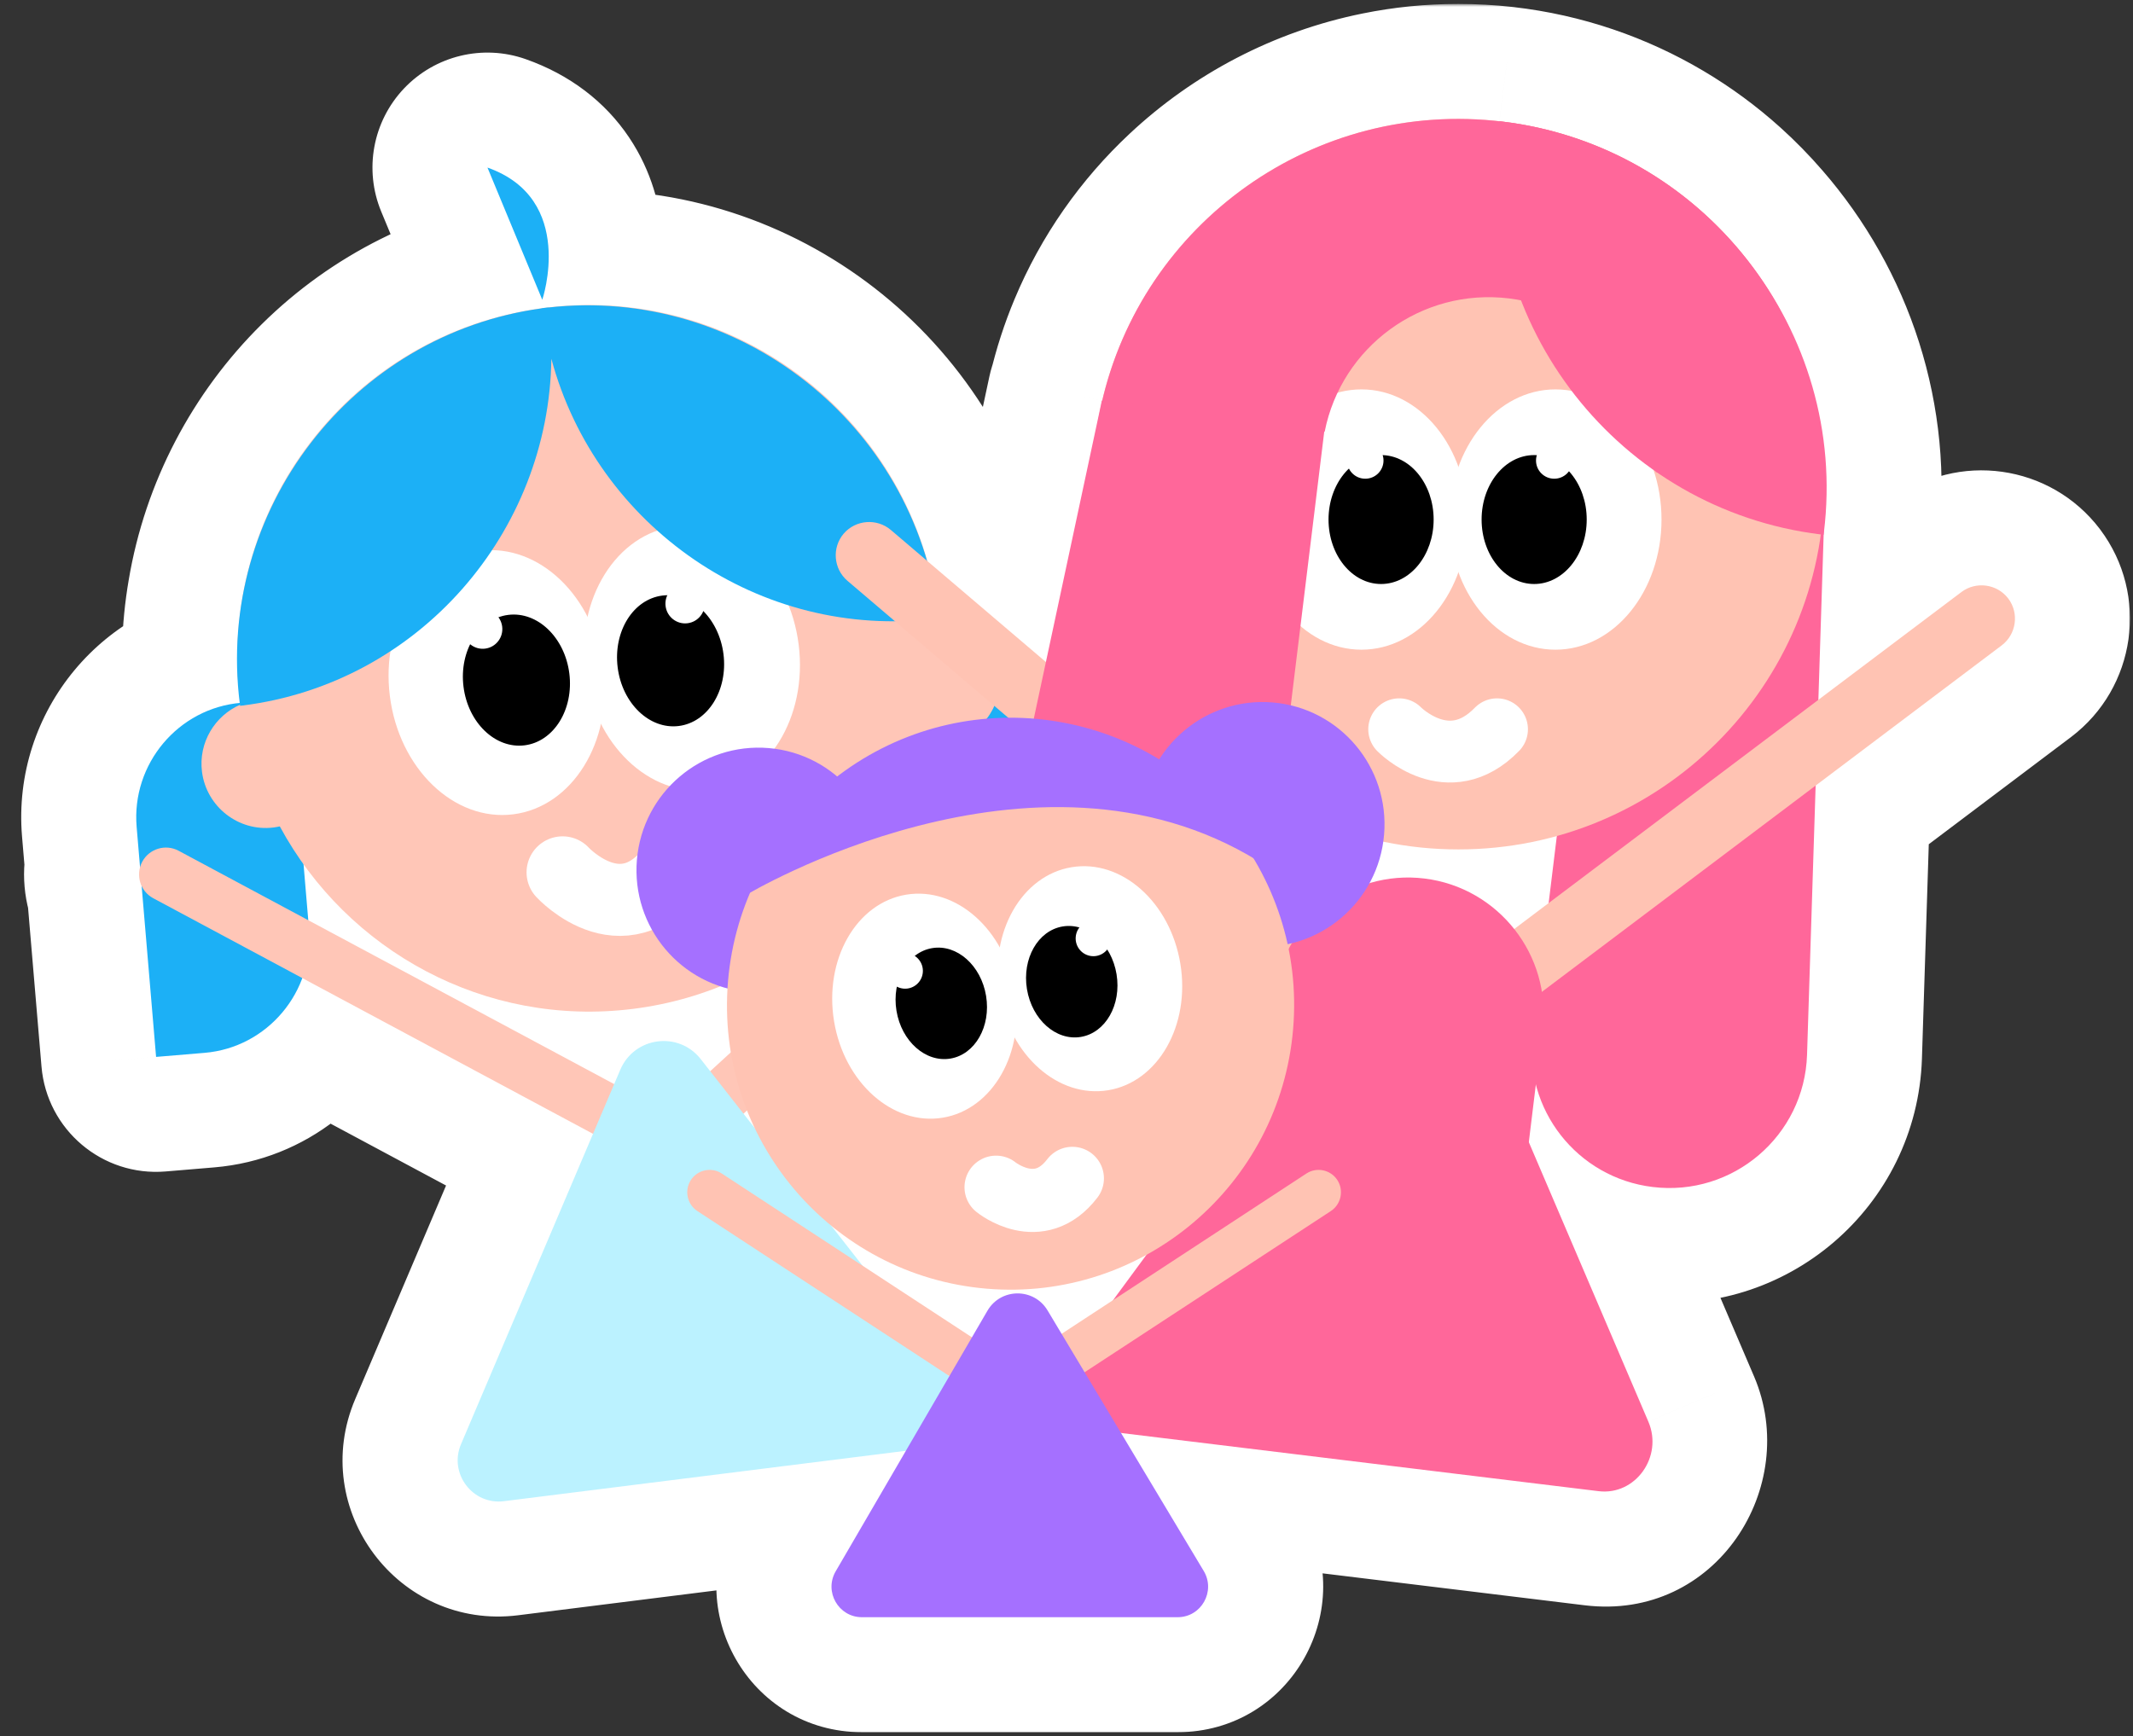 <svg width="371" height="302" viewBox="0 0 371 302" fill="none" xmlns="http://www.w3.org/2000/svg">
<rect x="0" y="0" width="371" height="302" fill="#333333" stroke="none"/>
<mask id="path-1-outside-1_133_44863" maskUnits="userSpaceOnUse" x="2.691" y="0.686" width="368" height="301" fill="black">
<rect fill="white" x="2.691" y="0.686" width="368" height="301"/>
<path fill-rule="evenodd" clip-rule="evenodd" d="M194.905 59.784C198.413 51.365 203.656 43.932 210.142 37.868C218.579 29.969 229.173 24.339 240.947 21.955C245.059 21.119 249.299 20.683 253.618 20.686L253.662 20.686C256.07 20.686 258.446 20.82 260.784 21.08L260.784 21.077L260.979 21.102C270.065 22.14 278.57 25.09 286.08 29.537C289.738 31.701 293.147 34.215 296.268 37.028C298.248 38.812 300.115 40.717 301.858 42.733C313.399 55.988 319.519 73.869 317.237 92.568L317.191 92.927L316.271 121.738L341.154 102.985C343.717 101.064 347.375 101.581 349.305 104.124C351.226 106.683 350.706 110.336 348.158 112.265L315.795 136.656L314.3 183.513C313.837 197.56 301.418 208.193 287.445 206.486C277.348 205.257 269.494 197.935 267.128 188.663L265.906 198.686L286.702 247.31C289.302 253.403 284.458 260.184 278.047 259.401L194.976 249.278L209.363 273.285C211.482 276.821 208.943 281.329 204.826 281.329H149.917C145.836 281.329 143.289 276.885 145.352 273.34L157.56 252.375L87.643 261.144C82.177 261.829 78.016 256.292 80.188 251.216L103.144 197.237L52.584 170.146C49.982 177.187 43.508 182.484 35.593 183.149L27.146 183.856L24.631 154.116C24.163 153.115 24.05 151.957 24.355 150.857L23.763 143.847C22.845 132.965 30.901 123.305 41.69 122.278C40.926 116.135 41.101 110.083 42.101 104.268C46.419 78.402 67.035 57.311 94.189 53.625L94.188 53.619L94.631 53.564L94.782 53.545L94.934 53.526L95.376 53.47L95.377 53.475C125.517 49.972 153.182 69.124 161.295 97.602L181.912 115.162L191.645 69.677L191.701 69.684C192.501 66.27 193.578 62.962 194.905 59.784ZM193.598 226.168L184.642 232.034L182.201 227.961C179.818 223.985 174.066 224.022 171.738 228.025L169.049 232.643L150.026 220.184L144.578 213.226C152.018 219.326 161.309 223.311 171.608 224.179C181.623 225.023 191.191 222.803 199.394 218.297L193.598 226.168ZM131.241 196.196C130.77 195.208 130.331 194.202 129.925 193.181L129.316 193.738L131.241 196.196ZM126.53 171.953C126.304 175.743 126.511 179.464 127.109 183.064L123.526 186.345L121.883 184.247C118.029 179.321 110.334 180.341 107.885 186.091L106.823 188.587L53.616 160.078L52.795 150.365C65.468 168.035 87.092 178.388 110.113 175.5C115.439 174.832 120.518 173.495 125.277 171.584C125.689 171.719 126.107 171.843 126.53 171.953ZM238.212 153.623C241.219 152.727 244.449 152.42 247.749 152.824C254.141 153.601 259.643 156.905 263.368 161.609L269.354 157.097L270.779 145.436C265.333 146.952 259.592 147.761 253.662 147.761C249.184 147.761 244.813 147.299 240.595 146.421C240.228 149.012 239.404 151.439 238.212 153.623ZM164.987 239.287L165.127 239.379L165.098 239.429L164.987 239.287ZM84.785 29.15L94.318 52.148C94.318 52.148 100.269 34.6 84.785 29.15Z"/>
</mask>
<path fill-rule="evenodd" clip-rule="evenodd" d="M194.905 59.784C198.413 51.365 203.656 43.932 210.142 37.868C218.579 29.969 229.173 24.339 240.947 21.955C245.059 21.119 249.299 20.683 253.618 20.686L253.662 20.686C256.07 20.686 258.446 20.82 260.784 21.08L260.784 21.077L260.979 21.102C270.065 22.14 278.57 25.09 286.08 29.537C289.738 31.701 293.147 34.215 296.268 37.028C298.248 38.812 300.115 40.717 301.858 42.733C313.399 55.988 319.519 73.869 317.237 92.568L317.191 92.927L316.271 121.738L341.154 102.985C343.717 101.064 347.375 101.581 349.305 104.124C351.226 106.683 350.706 110.336 348.158 112.265L315.795 136.656L314.3 183.513C313.837 197.56 301.418 208.193 287.445 206.486C277.348 205.257 269.494 197.935 267.128 188.663L265.906 198.686L286.702 247.31C289.302 253.403 284.458 260.184 278.047 259.401L194.976 249.278L209.363 273.285C211.482 276.821 208.943 281.329 204.826 281.329H149.917C145.836 281.329 143.289 276.885 145.352 273.34L157.56 252.375L87.643 261.144C82.177 261.829 78.016 256.292 80.188 251.216L103.144 197.237L52.584 170.146C49.982 177.187 43.508 182.484 35.593 183.149L27.146 183.856L24.631 154.116C24.163 153.115 24.05 151.957 24.355 150.857L23.763 143.847C22.845 132.965 30.901 123.305 41.69 122.278C40.926 116.135 41.101 110.083 42.101 104.268C46.419 78.402 67.035 57.311 94.189 53.625L94.188 53.619L94.631 53.564L94.782 53.545L94.934 53.526L95.376 53.47L95.377 53.475C125.517 49.972 153.182 69.124 161.295 97.602L181.912 115.162L191.645 69.677L191.701 69.684C192.501 66.27 193.578 62.962 194.905 59.784ZM193.598 226.168L184.642 232.034L182.201 227.961C179.818 223.985 174.066 224.022 171.738 228.025L169.049 232.643L150.026 220.184L144.578 213.226C152.018 219.326 161.309 223.311 171.608 224.179C181.623 225.023 191.191 222.803 199.394 218.297L193.598 226.168ZM131.241 196.196C130.77 195.208 130.331 194.202 129.925 193.181L129.316 193.738L131.241 196.196ZM126.53 171.953C126.304 175.743 126.511 179.464 127.109 183.064L123.526 186.345L121.883 184.247C118.029 179.321 110.334 180.341 107.885 186.091L106.823 188.587L53.616 160.078L52.795 150.365C65.468 168.035 87.092 178.388 110.113 175.5C115.439 174.832 120.518 173.495 125.277 171.584C125.689 171.719 126.107 171.843 126.53 171.953ZM238.212 153.623C241.219 152.727 244.449 152.42 247.749 152.824C254.141 153.601 259.643 156.905 263.368 161.609L269.354 157.097L270.779 145.436C265.333 146.952 259.592 147.761 253.662 147.761C249.184 147.761 244.813 147.299 240.595 146.421C240.228 149.012 239.404 151.439 238.212 153.623ZM164.987 239.287L165.127 239.379L165.098 239.429L164.987 239.287ZM84.785 29.15L94.318 52.148C94.318 52.148 100.269 34.6 84.785 29.15Z" fill="white"/>
<path d="M210.142 37.868L223.8 52.478C223.804 52.475 223.808 52.471 223.812 52.468L210.142 37.868ZM194.905 59.784L213.36 67.493C213.362 67.487 213.364 67.482 213.366 67.477L194.905 59.784ZM240.947 21.955L244.916 41.557C244.921 41.556 244.926 41.555 244.931 41.554L240.947 21.955ZM253.618 20.686L253.605 40.686C253.612 40.686 253.618 40.686 253.625 40.686L253.618 20.686ZM253.662 20.686V0.686L253.656 0.686L253.662 20.686ZM260.784 21.08L258.574 40.957C269.405 42.161 279.206 34.473 280.616 23.666L260.784 21.08ZM260.784 21.077L263.324 1.239C252.386 -0.161 242.378 7.556 240.952 18.49L260.784 21.077ZM260.979 21.102L258.439 40.94C258.528 40.951 258.618 40.962 258.707 40.972L260.979 21.102ZM286.08 29.537L275.888 46.746L275.897 46.751L286.08 29.537ZM296.268 37.028L282.877 51.884L282.884 51.89L296.268 37.028ZM301.858 42.733L286.727 55.812C286.742 55.83 286.758 55.848 286.774 55.867L301.858 42.733ZM317.237 92.568L337.074 95.115C337.079 95.074 337.084 95.033 337.089 94.992L317.237 92.568ZM317.191 92.927L297.354 90.38C297.272 91.013 297.221 91.65 297.201 92.289L317.191 92.927ZM316.271 121.738L296.281 121.1C296.036 128.795 300.229 135.947 307.064 139.492C313.898 143.036 322.16 142.343 328.309 137.709L316.271 121.738ZM341.154 102.985L329.16 86.98C329.145 86.991 329.131 87.002 329.116 87.013L341.154 102.985ZM349.305 104.124L365.296 92.113C365.277 92.087 365.257 92.061 365.238 92.035L349.305 104.124ZM348.158 112.265L360.195 128.237C360.206 128.229 360.218 128.22 360.229 128.211L348.158 112.265ZM315.795 136.656L303.758 120.684C298.923 124.328 295.998 129.966 295.805 136.018L315.795 136.656ZM314.3 183.513L334.289 184.172C334.289 184.165 334.289 184.158 334.289 184.151L314.3 183.513ZM287.445 206.486L289.87 186.634L289.862 186.633L287.445 206.486ZM267.128 188.663L286.506 183.716C284.126 174.393 275.444 168.085 265.842 168.704C256.239 169.323 248.438 176.692 247.274 186.244L267.128 188.663ZM265.906 198.686L246.053 196.267C245.627 199.764 246.132 203.312 247.517 206.551L265.906 198.686ZM286.702 247.31L305.098 239.461C305.095 239.456 305.093 239.451 305.091 239.446L286.702 247.31ZM278.047 259.401L280.47 239.549L280.467 239.548L278.047 259.401ZM194.976 249.278L197.396 229.425C189.813 228.501 182.366 231.977 178.204 238.383C174.043 244.789 173.894 253.006 177.821 259.559L194.976 249.278ZM209.363 273.285L226.521 263.008L226.519 263.004L209.363 273.285ZM145.352 273.34L128.069 263.276L128.066 263.28L145.352 273.34ZM157.56 252.375L174.843 262.439C178.671 255.866 178.438 247.69 174.243 241.345C170.049 235 162.618 231.584 155.071 232.53L157.56 252.375ZM87.643 261.144L90.132 280.989H90.132L87.643 261.144ZM80.188 251.216L98.575 259.084C98.581 259.071 98.587 259.057 98.593 259.043L80.188 251.216ZM103.144 197.237L121.549 205.065C125.6 195.539 121.714 184.497 112.59 179.609L103.144 197.237ZM52.584 170.146L62.029 152.518C56.931 149.786 50.9 149.395 45.492 151.446C40.083 153.497 35.828 157.789 33.823 163.215L52.584 170.146ZM35.593 183.149L37.261 203.079L37.267 203.078L35.593 183.149ZM27.146 183.856L7.217 185.541C8.147 196.54 17.814 204.706 28.814 203.786L27.146 183.856ZM24.631 154.116L44.56 152.431C44.361 150.081 43.748 147.785 42.75 145.648L24.631 154.116ZM24.355 150.857L43.626 156.207C44.262 153.919 44.484 151.537 44.284 149.171L24.355 150.857ZM23.763 143.847L3.834 145.529L3.834 145.532L23.763 143.847ZM41.69 122.278L43.586 142.188C48.966 141.676 53.91 139.008 57.291 134.792C60.673 130.576 62.205 125.171 61.537 119.808L41.69 122.278ZM42.101 104.268L61.812 107.658C61.817 107.625 61.823 107.593 61.828 107.561L42.101 104.268ZM94.189 53.625L96.88 73.443C107.742 71.968 115.394 62.024 114.035 51.146L94.189 53.625ZM94.188 53.619L91.699 33.775C80.743 35.149 72.974 45.142 74.343 56.098L94.188 53.619ZM94.631 53.564L97.12 73.408L97.12 73.408L94.631 53.564ZM94.934 53.526L92.445 33.681L92.445 33.681L94.934 53.526ZM95.376 53.47L115.22 50.971C113.84 40.016 103.843 32.252 92.888 33.626L95.376 53.47ZM95.377 53.475L75.534 55.974C76.905 66.859 86.788 74.608 97.686 73.341L95.377 53.475ZM161.295 97.602L142.06 103.082C143.142 106.878 145.322 110.269 148.327 112.828L161.295 97.602ZM181.912 115.162L168.944 130.388C174.305 134.954 181.673 136.364 188.341 134.101C195.01 131.837 199.996 126.233 201.47 119.347L181.912 115.162ZM191.645 69.677L194.062 49.824C183.786 48.573 174.254 55.37 172.088 65.493L191.645 69.677ZM191.701 69.684L189.285 89.538C199.412 90.77 208.844 84.183 211.173 74.25L191.701 69.684ZM184.642 232.034L167.487 242.315C170.285 246.984 174.865 250.31 180.17 251.528C185.475 252.745 191.047 251.747 195.6 248.765L184.642 232.034ZM193.598 226.168L204.556 242.899C206.548 241.594 208.291 239.944 209.703 238.027L193.598 226.168ZM182.201 227.961L199.356 217.68L199.356 217.68L182.201 227.961ZM171.738 228.025L189.022 238.089L189.027 238.079L171.738 228.025ZM169.049 232.643L158.091 249.374C162.681 252.38 168.304 253.369 173.644 252.108C178.984 250.847 183.572 247.448 186.333 242.707L169.049 232.643ZM150.026 220.184L134.28 232.515C135.625 234.233 137.243 235.719 139.068 236.915L150.026 220.184ZM144.578 213.226L157.258 197.76C149.372 191.295 137.885 191.798 130.594 198.927C123.304 206.056 122.544 217.529 128.832 225.558L144.578 213.226ZM171.608 224.179L173.289 204.25L171.608 224.179ZM199.394 218.297L215.499 230.156C221.065 222.596 220.625 212.183 214.441 205.121C208.256 198.059 197.993 196.248 189.765 200.768L199.394 218.297ZM129.925 193.181L148.512 185.796C146.084 179.685 140.807 175.158 134.398 173.688C127.99 172.217 121.267 173.99 116.418 178.431L129.925 193.181ZM131.241 196.196L115.495 208.527C121.782 216.556 133.103 218.568 141.772 213.199C150.441 207.829 153.682 196.797 149.295 187.592L131.241 196.196ZM129.316 193.738L115.809 178.988C108.103 186.045 107.128 197.844 113.57 206.07L129.316 193.738ZM127.109 183.064L140.616 197.814C145.606 193.245 147.948 186.462 146.839 179.787L127.109 183.064ZM126.53 171.953L146.495 173.146C147.064 163.62 140.823 155.019 131.591 152.604L126.53 171.953ZM123.526 186.345L107.78 198.677C111.216 203.063 116.325 205.818 121.878 206.277C127.431 206.736 132.924 204.858 137.033 201.095L123.526 186.345ZM121.883 184.247L106.132 196.572L106.137 196.578L121.883 184.247ZM107.885 186.091L89.485 178.252L89.48 178.264L107.885 186.091ZM106.823 188.587L97.377 206.216C102.327 208.868 108.165 209.317 113.463 207.453C118.76 205.588 123.03 201.582 125.228 196.414L106.823 188.587ZM53.616 160.078L33.687 161.762C34.257 168.508 38.202 174.509 44.17 177.707L53.616 160.078ZM52.795 150.365L69.048 138.709C63.803 131.396 54.321 128.487 45.877 131.6C37.434 134.713 32.109 143.082 32.867 152.049L52.795 150.365ZM110.113 175.5L107.624 155.656V155.656L110.113 175.5ZM125.277 171.584L131.529 152.586C127.051 151.112 122.197 151.268 117.823 153.025L125.277 171.584ZM247.749 152.824L245.317 172.675C245.323 172.676 245.329 172.677 245.335 172.677L247.749 152.824ZM238.212 153.623L220.654 144.046C216.774 151.16 217.569 159.912 222.669 166.209C227.768 172.507 236.163 175.105 243.928 172.789L238.212 153.623ZM263.368 161.609L247.69 174.026C254.432 182.538 266.734 184.116 275.406 177.58L263.368 161.609ZM269.354 157.097L281.391 173.069C285.727 169.802 288.548 164.912 289.206 159.524L269.354 157.097ZM270.779 145.436L290.632 147.863C291.442 141.232 288.888 134.634 283.824 130.276C278.76 125.919 271.855 124.378 265.419 126.168L270.779 145.436ZM240.595 146.421L244.675 126.841C239.263 125.713 233.625 126.876 229.1 130.054C224.576 133.232 221.569 138.141 220.793 143.615L240.595 146.421ZM165.127 239.379L182.409 249.445C187.764 240.251 184.984 228.474 176.082 222.646L165.127 239.379ZM164.987 239.287L175.942 222.555C167.751 217.192 156.882 218.547 150.259 225.756C143.635 232.966 143.204 243.911 149.241 251.619L164.987 239.287ZM165.098 239.429L149.352 251.761C153.441 256.981 159.851 259.836 166.467 259.382C173.082 258.928 179.043 255.225 182.38 249.495L165.098 239.429ZM84.785 29.15L91.426 10.285C83.981 7.664 75.69 9.667 70.263 15.398C64.836 21.13 63.287 29.517 66.309 36.809L84.785 29.15ZM94.318 52.148L75.843 59.806C79.032 67.5 86.654 72.412 94.978 72.137C103.302 71.862 110.584 66.458 113.259 58.571L94.318 52.148ZM196.484 23.258C187.97 31.217 181.068 40.994 176.444 52.091L213.366 67.477C215.758 61.736 219.342 56.646 223.8 52.478L196.484 23.258ZM236.978 2.353C221.47 5.493 207.542 12.904 196.472 23.269L223.812 52.468C229.616 47.033 236.876 43.185 244.916 41.557L236.978 2.353ZM253.632 0.686C247.957 0.682 242.378 1.255 236.963 2.356L244.931 41.554C247.741 40.983 250.642 40.684 253.605 40.686L253.632 0.686ZM253.656 0.686L253.612 0.686L253.625 40.686L253.669 40.686L253.656 0.686ZM262.994 1.202C259.924 0.861 256.81 0.686 253.662 0.686V40.686C255.33 40.686 256.968 40.779 258.574 40.957L262.994 1.202ZM240.952 18.49L240.952 18.493L280.616 23.666L280.616 23.664L240.952 18.49ZM263.518 1.264L263.324 1.239L258.245 40.915L258.439 40.94L263.518 1.264ZM296.271 12.329C286.395 6.479 275.199 2.597 263.25 1.231L258.707 40.972C264.931 41.684 270.745 43.7 275.888 46.746L296.271 12.329ZM309.659 22.173C305.559 18.477 301.076 15.171 296.262 12.323L275.897 46.751C278.399 48.231 280.735 49.953 282.877 51.884L309.659 22.173ZM316.989 29.655C314.702 27.008 312.251 24.507 309.652 22.166L282.884 51.89C284.245 53.116 285.529 54.426 286.727 55.812L316.989 29.655ZM337.089 94.992C340.093 70.38 332.012 46.908 316.942 29.6L286.774 55.867C294.785 65.067 298.945 77.358 297.384 90.145L337.089 94.992ZM337.028 95.474L337.074 95.115L297.4 90.021L297.354 90.38L337.028 95.474ZM336.261 122.376L337.181 93.565L297.201 92.289L296.281 121.1L336.261 122.376ZM329.116 87.013L304.234 105.766L328.309 137.709L353.191 118.957L329.116 87.013ZM365.238 92.035C356.66 80.73 340.526 78.462 329.16 86.98L353.147 118.989C346.907 123.666 338.089 122.431 333.372 116.213L365.238 92.035ZM360.229 128.211C371.528 119.658 373.859 103.513 365.296 92.113L333.313 116.136C328.593 109.852 329.885 101.014 336.086 96.319L360.229 128.211ZM327.832 152.628L360.195 128.237L336.12 96.293L303.758 120.684L327.832 152.628ZM334.289 184.151L335.785 137.294L295.805 136.018L294.31 182.875L334.289 184.151ZM285.019 226.339C310.637 229.468 333.438 209.971 334.289 184.172L294.31 182.854C294.235 185.15 292.2 186.919 289.87 186.634L285.019 226.339ZM247.749 193.609C252.093 210.629 266.499 224.084 285.027 226.34L289.862 186.633C288.198 186.43 286.895 185.24 286.506 183.716L247.749 193.609ZM285.759 201.105L286.981 191.082L247.274 186.244L246.053 196.267L285.759 201.105ZM305.091 239.446L284.295 190.821L247.517 206.551L268.314 255.175L305.091 239.446ZM275.625 279.254C298.567 282.054 313.248 258.56 305.098 239.461L268.307 255.16C265.357 248.246 270.35 238.314 280.47 239.549L275.625 279.254ZM192.557 269.131L275.628 279.254L280.467 239.548L197.396 229.425L192.557 269.131ZM226.519 263.004L212.131 238.997L177.821 259.559L192.208 283.566L226.519 263.004ZM204.826 301.329C224.604 301.329 236.562 279.771 226.521 263.008L192.206 283.561C186.402 273.871 193.283 261.329 204.826 261.329V301.329ZM149.917 301.329H204.826V261.329H149.917V301.329ZM128.066 263.28C118.304 280.055 130.29 301.329 149.917 301.329V261.329C161.382 261.329 168.274 273.715 162.638 283.399L128.066 263.28ZM140.276 242.311L128.069 263.276L162.635 283.404L174.843 262.439L140.276 242.311ZM90.132 280.989L160.049 272.219L155.071 232.53L85.154 241.299L90.132 280.989ZM61.801 243.348C53.582 262.554 69.267 283.605 90.132 280.989L85.154 241.299C95.088 240.054 102.45 250.03 98.575 259.084L61.801 243.348ZM84.739 189.41L61.783 243.389L98.593 259.043L121.549 205.065L84.739 189.41ZM43.138 187.775L93.698 214.866L112.59 179.609L62.029 152.518L43.138 187.775ZM37.267 203.078C53.291 201.732 66.185 191.041 71.344 177.078L33.823 163.215C33.825 163.211 33.822 163.22 33.809 163.237C33.797 163.254 33.785 163.265 33.782 163.267C33.781 163.268 33.796 163.256 33.831 163.242C33.849 163.235 33.867 163.229 33.886 163.225C33.904 163.22 33.916 163.219 33.918 163.219L37.267 203.078ZM28.814 203.786L37.261 203.079L33.925 163.218L25.478 163.925L28.814 203.786ZM4.702 155.801L7.217 185.541L47.075 182.17L44.56 152.431L4.702 155.801ZM5.084 145.506C3.468 151.328 4.08 157.38 6.512 162.583L42.75 145.648C44.246 148.849 44.632 152.586 43.626 156.207L5.084 145.506ZM3.834 145.532L4.427 152.542L44.284 149.171L43.692 142.162L3.834 145.532ZM39.795 102.368C18.022 104.44 2 123.794 3.834 145.529L43.692 142.166C43.691 142.153 43.692 142.156 43.691 142.17C43.689 142.182 43.687 142.192 43.685 142.197C43.684 142.201 43.684 142.199 43.689 142.19C43.694 142.181 43.701 142.17 43.71 142.159C43.72 142.147 43.728 142.14 43.731 142.137C43.734 142.135 43.73 142.139 43.715 142.147C43.7 142.155 43.677 142.165 43.649 142.174C43.619 142.183 43.596 142.187 43.586 142.188L39.795 102.368ZM22.39 100.878C21.062 108.601 20.833 116.627 21.843 124.747L61.537 119.808C61.019 115.643 61.139 111.565 61.812 107.658L22.39 100.878ZM91.498 33.807C55.38 38.71 28.089 66.742 22.374 100.974L61.828 107.561C64.749 90.062 78.691 75.912 96.88 73.443L91.498 33.807ZM74.343 56.098L74.343 56.104L114.035 51.146L114.034 51.14L74.343 56.098ZM92.142 33.719L91.699 33.775L96.677 73.464L97.12 73.408L92.142 33.719ZM92.293 33.7L92.142 33.719L97.12 73.408L97.271 73.389L92.293 33.7ZM92.445 33.681L92.293 33.7L97.271 73.389L97.423 73.37L92.445 33.681ZM92.888 33.626L92.445 33.681L97.422 73.37L97.865 73.315L92.888 33.626ZM115.22 50.976L115.22 50.971L75.533 55.969L75.534 55.974L115.22 50.976ZM180.53 92.122C169.787 54.413 133.144 28.951 93.068 33.609L97.686 73.341C117.889 70.993 136.578 83.836 142.06 103.082L180.53 92.122ZM194.881 99.936L174.263 82.376L148.327 112.828L168.944 130.388L194.881 99.936ZM172.088 65.493L162.355 110.977L201.47 119.347L211.203 73.862L172.088 65.493ZM194.117 49.831L194.062 49.824L189.229 89.531L189.285 89.538L194.117 49.831ZM176.45 52.076C174.702 56.261 173.284 60.62 172.229 65.119L211.173 74.25C211.719 71.92 212.453 69.662 213.36 67.493L176.45 52.076ZM195.6 248.765L204.556 242.899L182.64 209.437L173.684 215.303L195.6 248.765ZM165.046 238.242L167.487 242.315L201.797 221.753L199.356 217.68L165.046 238.242ZM189.027 238.079C183.693 247.253 170.479 247.307 165.046 238.242L199.356 217.68C189.158 200.663 164.44 200.79 154.449 217.971L189.027 238.079ZM186.333 242.707L189.022 238.089L154.455 217.961L151.766 222.579L186.333 242.707ZM139.068 236.915L158.091 249.374L180.007 215.912L160.984 203.453L139.068 236.915ZM128.832 225.558L134.28 232.515L165.772 207.852L160.324 200.895L128.832 225.558ZM173.289 204.25C167.154 203.733 161.671 201.378 157.258 197.76L131.898 228.693C142.364 237.274 155.464 242.889 169.928 244.108L173.289 204.25ZM189.765 200.768C184.902 203.439 179.255 204.753 173.289 204.25L169.928 244.108C183.99 245.294 197.48 242.168 209.024 235.826L189.765 200.768ZM209.703 238.027L215.499 230.156L183.289 206.438L177.493 214.309L209.703 238.027ZM111.338 200.565C111.908 202.001 112.525 203.413 113.186 204.801L149.295 187.592C149.014 187.003 148.753 186.404 148.512 185.796L111.338 200.565ZM142.823 208.488L143.432 207.931L116.418 178.431L115.809 178.988L142.823 208.488ZM146.987 183.865L145.062 181.407L113.57 206.07L115.495 208.527L146.987 183.865ZM146.839 179.787C146.484 177.651 146.358 175.43 146.495 173.146L106.566 170.761C106.25 176.057 106.538 181.277 107.38 186.342L146.839 179.787ZM137.033 201.095L140.616 197.814L113.602 168.314L110.019 171.595L137.033 201.095ZM106.137 196.578L107.78 198.677L139.272 174.014L137.629 171.916L106.137 196.578ZM126.284 193.93C122.781 202.153 111.68 203.662 106.132 196.572L137.634 171.922C124.377 154.98 97.887 158.529 89.485 178.252L126.284 193.93ZM125.228 196.414L126.289 193.918L89.48 178.264L88.418 180.76L125.228 196.414ZM44.17 177.707L97.377 206.216L116.269 170.958L63.062 142.449L44.17 177.707ZM32.867 152.049L33.687 161.762L73.545 158.394L72.725 148.681L32.867 152.049ZM107.624 155.656C92.201 157.59 77.639 150.688 69.048 138.709L36.543 162.021C53.296 185.381 81.983 199.185 112.602 195.345L107.624 155.656ZM117.823 153.025C114.642 154.302 111.231 155.203 107.624 155.656L112.602 195.345C119.647 194.461 126.394 192.688 132.732 190.142L117.823 153.025ZM131.591 152.604C131.57 152.599 131.549 152.592 131.529 152.586L119.026 190.581C119.829 190.846 120.644 191.087 121.47 191.302L131.591 152.604ZM250.181 132.972C244.08 132.225 238.077 132.793 232.496 134.458L243.928 172.789C244.361 172.66 244.819 172.614 245.317 172.675L250.181 132.972ZM279.046 149.191C272.212 140.562 262.034 134.413 250.163 132.97L245.335 172.677C246.248 172.788 247.074 173.248 247.69 174.026L279.046 149.191ZM257.317 141.125L251.331 145.637L275.406 177.58L281.391 173.069L257.317 141.125ZM250.927 143.01L249.502 154.671L289.206 159.524L290.632 147.863L250.927 143.01ZM253.662 167.761C261.421 167.761 268.964 166.701 276.139 164.705L265.419 126.168C261.702 127.202 257.764 127.761 253.662 127.761V167.761ZM236.516 166C242.067 167.157 247.805 167.761 253.662 167.761V127.761C250.562 127.761 247.559 127.442 244.675 126.841L236.516 166ZM255.77 163.201C258.089 158.948 259.688 154.232 260.398 149.226L220.793 143.615C220.768 143.792 220.718 143.929 220.654 144.046L255.77 163.201ZM176.082 222.646L175.942 222.555L154.031 256.02L154.172 256.111L176.082 222.646ZM182.38 249.495L182.409 249.445L147.845 229.313L147.816 229.363L182.38 249.495ZM149.241 251.619L149.352 251.761L180.844 227.097L180.733 226.955L149.241 251.619ZM66.309 36.809L75.843 59.806L112.794 44.489L103.261 21.492L66.309 36.809ZM94.318 52.148C113.259 58.571 113.261 58.563 113.264 58.554C113.265 58.552 113.268 58.543 113.27 58.537C113.274 58.526 113.278 58.514 113.282 58.502C113.29 58.477 113.299 58.452 113.308 58.425C113.325 58.371 113.345 58.313 113.365 58.249C113.406 58.123 113.452 57.976 113.503 57.811C113.604 57.481 113.723 57.074 113.852 56.598C114.107 55.653 114.409 54.4 114.681 52.914C115.206 50.039 115.709 45.789 115.28 40.933C114.85 36.059 113.409 29.846 109.41 23.893C105.24 17.683 99.104 12.988 91.426 10.285L78.144 48.015C78.208 48.038 77.135 47.58 76.204 46.193C75.444 45.062 75.418 44.259 75.436 44.453C75.454 44.665 75.438 45.142 75.331 45.728C75.287 45.972 75.245 46.133 75.236 46.168C75.232 46.183 75.238 46.158 75.259 46.088C75.27 46.053 75.285 46.005 75.304 45.945C75.314 45.915 75.325 45.882 75.337 45.845C75.343 45.827 75.35 45.808 75.356 45.788C75.36 45.778 75.363 45.767 75.367 45.757C75.368 45.752 75.371 45.744 75.372 45.741C75.375 45.733 75.378 45.725 94.318 52.148Z" fill="white" mask="url(#path-1-outside-1_133_44863)"/>
<path d="M35.596 183.151L27.149 183.858L23.766 143.849C22.841 132.893 31.014 123.176 41.914 122.26L50.284 121.552C50.327 121.547 50.365 121.586 50.371 121.629L53.744 161.562C54.679 172.517 46.507 182.234 35.596 183.151Z" fill="#1CB0F6"/>
<path d="M180.682 164.953L189.042 163.552L182.44 123.947C180.63 113.102 170.31 105.704 159.522 107.508L151.236 108.889C151.193 108.895 151.166 108.942 151.171 108.985L157.764 148.514C159.563 159.361 169.882 166.759 180.682 164.953Z" fill="#1CB0F6"/>
<path d="M163.212 107.071C163.206 107.016 163.199 106.962 163.192 106.908C158.968 73.23 128.357 49.339 94.819 53.545C61.281 57.752 37.529 88.461 41.754 122.139C41.771 122.28 41.801 122.431 41.819 122.572C37.374 124.484 34.497 129.186 35.131 134.24C35.895 140.336 41.491 144.713 47.572 143.95C47.939 143.904 48.315 143.835 48.667 143.758C60.343 165.385 84.355 178.734 110.115 175.503C135.941 172.264 155.954 153.294 161.873 129.372C162.627 129.432 163.394 129.424 164.182 129.325C170.263 128.562 174.606 122.949 173.84 116.843C173.152 111.355 168.549 107.283 163.212 107.071Z" fill="#FFC6B7"/>
<path d="M84.787 29.152L94.32 52.15C94.32 52.15 100.271 34.603 84.787 29.152Z" fill="#1CB0F6"/>
<path d="M123.213 137.401C133.473 136.114 140.504 124.809 138.917 112.152C137.329 99.494 127.724 90.276 117.464 91.563C107.203 92.85 100.173 104.155 101.76 116.812C103.348 129.47 112.953 138.687 123.213 137.401Z" fill="white"/>
<path d="M89.26 141.659C99.52 140.372 106.551 129.068 104.963 116.41C103.376 103.753 93.771 94.535 83.511 95.822C73.25 97.109 66.22 108.413 67.807 121.071C69.395 133.728 78.999 142.946 89.26 141.659Z" fill="white"/>
<path d="M91.246 129.656C96.328 129.019 99.811 123.422 99.026 117.157C98.24 110.891 93.482 106.328 88.4 106.965C83.317 107.603 79.834 113.199 80.62 119.465C81.406 125.731 86.163 130.294 91.246 129.656Z" fill="black"/>
<path d="M118.058 126.295C123.141 125.657 126.624 120.061 125.838 113.795C125.052 107.529 120.295 102.966 115.212 103.604C110.13 104.241 106.647 109.838 107.433 116.104C108.219 122.369 112.976 126.932 118.058 126.295Z" fill="black"/>
<path d="M97.851 151.754C97.851 151.754 109.184 164.093 118.47 149.168" stroke="white" stroke-width="12.53" stroke-miterlimit="10" stroke-linecap="round"/>
<path d="M84.382 112.835C86.255 112.6 87.582 110.885 87.346 109.004C87.11 107.123 85.4 105.789 83.527 106.023C81.654 106.258 80.327 107.974 80.563 109.855C80.799 111.736 82.508 113.07 84.382 112.835Z" fill="white"/>
<path d="M119.588 108.419C121.461 108.184 122.788 106.469 122.552 104.588C122.316 102.707 120.607 101.373 118.733 101.608C116.86 101.843 115.533 103.558 115.769 105.439C116.005 107.32 117.715 108.654 119.588 108.419Z" fill="white"/>
<path d="M95.383 53.494L95.38 53.472L94.938 53.528C94.883 53.535 94.84 53.54 94.786 53.547C94.732 53.554 94.689 53.559 94.635 53.566L94.192 53.621L94.195 53.643C61.086 58.203 37.513 88.945 41.702 122.341L41.758 122.786L42.201 122.731C72.865 118.884 95.507 92.622 95.898 62.409C103.738 91.59 132.175 111.446 162.829 107.601L163.272 107.545L163.216 107.101C159.027 73.704 128.595 49.747 95.383 53.494Z" fill="#1CB0F6"/>
<path d="M106.264 198.911L26.645 156.25C24.383 155.034 23.528 152.192 24.733 149.916C25.948 147.644 28.781 146.78 31.046 147.986L110.664 190.647C112.926 191.863 113.781 194.705 112.577 196.98C111.361 199.253 108.526 200.127 106.264 198.911Z" fill="#FFC6B7"/>
<path d="M126.437 196.379L193.053 135.377C194.945 133.64 195.072 130.674 193.342 128.767C191.603 126.865 188.645 126.728 186.748 128.455L120.132 189.458C118.24 191.195 118.113 194.16 119.843 196.067C121.582 197.969 124.545 198.116 126.437 196.379Z" fill="#FFC6B7"/>
<path d="M87.646 261.146L161.138 251.929C166.646 251.238 169.292 244.78 165.857 240.397L121.886 184.249C118.032 179.323 110.337 180.343 107.888 186.093L80.191 251.218C78.019 256.294 82.18 261.832 87.646 261.146Z" fill="#BBF2FF"/>
<path d="M225.946 167.937L147.398 101.036C144.969 98.958 144.668 95.28 146.738 92.841C148.817 90.417 152.499 90.119 154.943 92.189L233.491 159.091C235.92 161.169 236.222 164.847 234.151 167.286C232.069 169.721 228.387 170.019 225.946 167.937Z" fill="#FFC3B3"/>
<path d="M287.45 206.489C301.424 208.196 313.842 197.563 314.305 183.516L317.428 85.685L278.665 80.967L266.579 179.853C264.964 192.963 274.308 204.889 287.45 206.489Z" fill="#FF679A"/>
<path d="M253.668 147.764C288.813 147.764 317.304 119.317 317.304 84.227C317.304 49.136 288.813 20.689 253.668 20.689C218.524 20.689 190.033 49.136 190.033 84.227C190.033 119.317 218.524 147.764 253.668 147.764Z" fill="#FFC3B3"/>
<path d="M270.542 113.02C280.732 113.02 288.992 102.883 288.992 90.379C288.992 77.874 280.732 67.737 270.542 67.737C260.353 67.737 252.093 77.874 252.093 90.379C252.093 102.883 260.353 113.02 270.542 113.02Z" fill="white"/>
<path d="M236.8 113.02C246.989 113.02 255.25 102.883 255.25 90.379C255.25 77.874 246.989 67.737 236.8 67.737C226.611 67.737 218.351 77.874 218.351 90.379C218.351 102.883 226.611 113.02 236.8 113.02Z" fill="white"/>
<path d="M240.217 101.594C245.266 101.594 249.358 96.573 249.358 90.38C249.358 84.186 245.266 79.166 240.217 79.166C235.168 79.166 231.075 84.186 231.075 90.38C231.075 96.573 235.168 101.594 240.217 101.594Z" fill="black"/>
<path d="M266.842 101.594C271.891 101.594 275.983 96.573 275.983 90.38C275.983 84.186 271.891 79.166 266.842 79.166C261.793 79.166 257.7 84.186 257.7 90.38C257.7 96.573 261.793 101.594 266.842 101.594Z" fill="black"/>
<path d="M316.72 92.974L317.183 93.033L317.242 92.571C321.516 57.554 296.324 25.406 261.253 21.139L260.79 21.079L260.731 21.542C256.457 56.559 281.649 88.707 316.72 92.974Z" fill="#FF679A"/>
<path d="M230.407 75.087C233.339 60.305 247.241 50.063 262.462 51.913C277.682 53.762 288.711 67.05 287.999 82.105L317.288 85.673C318.059 53.371 294.161 25.158 261.369 21.163C228.578 17.169 198.589 38.826 191.561 70.358L230.407 75.087Z" fill="#FF679A"/>
<path d="M191.556 194.799C177.582 193.092 168.084 179.804 171.029 166.053L191.651 69.68L230.414 74.398L218.245 173.948C216.642 187.07 204.698 196.4 191.556 194.799Z" fill="#FF679A"/>
<path d="M243.367 126.864C243.367 126.864 251.915 135.6 260.38 126.864" stroke="white" stroke-width="10.757" stroke-miterlimit="10" stroke-linecap="round"/>
<path d="M237.468 83.278C239.218 83.278 240.638 81.862 240.638 80.114C240.638 78.365 239.218 76.948 237.468 76.948C235.717 76.948 234.298 78.365 234.298 80.114C234.298 81.862 235.717 83.278 237.468 83.278Z" fill="white"/>
<path d="M270.334 83.278C272.085 83.278 273.504 81.862 273.504 80.114C273.504 78.365 272.085 76.948 270.334 76.948C268.583 76.948 267.164 78.365 267.164 80.114C267.164 81.862 268.583 83.278 270.334 83.278Z" fill="white"/>
<path d="M265.766 174.367L348.163 112.268C350.712 110.339 351.232 106.685 349.31 104.127C347.38 101.583 343.722 101.067 341.159 102.987L258.762 165.087C256.213 167.016 255.693 170.67 257.615 173.228C259.548 175.783 263.206 176.3 265.766 174.367Z" fill="#FFC3B3"/>
<path d="M192.453 248.972L278.052 259.404C284.463 260.186 289.307 253.406 286.707 247.313L253.287 169.171C250.354 162.32 241.379 161.288 236.962 167.286L186.921 235.245C182.991 240.556 186.09 248.202 192.453 248.972Z" fill="#FF679A"/>
<path d="M264.305 211.883L217.48 206.181L221.493 173.346C223.06 160.496 234.885 151.25 247.755 152.826C260.624 154.391 269.885 166.198 268.306 179.047L264.305 211.883Z" fill="#FF679A"/>
<path d="M182.895 242.485L231.477 210.676C233.266 209.503 233.777 207.075 232.609 205.279C231.44 203.484 229.021 202.971 227.231 204.143L178.65 235.962C176.86 237.135 176.349 239.563 177.517 241.359C178.686 243.145 181.106 243.658 182.895 242.485Z" fill="#FFC3B3"/>
<path d="M169.876 242.485L121.295 210.676C119.505 209.503 118.994 207.075 120.163 205.279C121.331 203.484 123.751 202.971 125.54 204.143L174.122 235.962C175.911 237.135 176.423 239.563 175.254 241.359C174.085 243.145 171.666 243.658 169.876 242.485Z" fill="#FFC3B3"/>
<path d="M149.922 281.329H204.83C208.948 281.329 211.486 276.821 209.368 273.285L182.206 227.961C179.823 223.985 174.071 224.022 171.743 228.025L145.357 273.34C143.293 276.885 145.841 281.329 149.922 281.329Z" fill="#A570FF"/>
<path d="M217.806 164.633C229.484 165.618 239.751 156.917 240.738 145.199C241.726 133.481 233.061 123.184 221.384 122.2C209.706 121.215 199.439 129.916 198.452 141.634C197.464 153.352 206.129 163.649 217.806 164.633Z" fill="#A570FF"/>
<path d="M130.134 172.57C141.812 173.554 152.079 164.853 153.067 153.135C154.054 141.418 145.389 131.12 133.712 130.136C122.035 129.152 111.768 137.853 110.78 149.57C109.792 161.288 118.457 171.585 130.134 172.57Z" fill="#A570FF"/>
<path d="M171.613 224.179C198.756 226.468 222.621 206.242 224.917 179.005C227.213 151.768 207.071 127.833 179.928 125.545C152.785 123.257 128.92 143.482 126.624 170.719C124.327 197.956 144.47 221.891 171.613 224.179Z" fill="#FFC3B3"/>
<path d="M218.901 149.822C220.948 151.088 216.334 145.716 214.793 143.775C197.723 122.154 166.418 118.522 144.861 135.664C137.977 141.142 132.911 148.08 129.778 155.686C129.778 155.686 179.765 125.624 218.901 149.822Z" fill="#A570FF"/>
<path d="M192.759 189.656C201.446 188.214 207.063 178.361 205.303 167.648C203.543 156.934 195.075 149.418 186.387 150.86C177.7 152.301 172.084 162.155 173.843 172.868C175.603 183.581 184.072 191.097 192.759 189.656Z" fill="white"/>
<path d="M163.985 194.432C172.672 192.99 178.288 183.137 176.529 172.424C174.769 161.711 166.3 154.195 157.613 155.636C148.925 157.078 143.309 166.931 145.069 177.644C146.828 188.357 155.297 195.873 163.985 194.432Z" fill="white"/>
<path d="M165.299 184.151C169.603 183.437 172.385 178.556 171.514 173.249C170.642 167.943 166.446 164.22 162.142 164.934C157.839 165.648 155.056 170.529 155.928 175.836C156.799 181.142 160.995 184.865 165.299 184.151Z" fill="black"/>
<path d="M187.992 180.383C192.296 179.669 195.078 174.788 194.207 169.482C193.335 164.175 189.14 160.452 184.836 161.166C180.532 161.88 177.75 166.761 178.621 172.068C179.493 177.374 183.688 181.097 187.992 180.383Z" fill="black"/>
<path d="M173.25 206.527C173.25 206.527 180.7 212.608 186.519 204.989" stroke="white" stroke-width="10.984" stroke-miterlimit="10" stroke-linecap="round"/>
<path d="M157.174 171.981C158.872 172.124 160.365 170.859 160.509 169.155C160.653 167.451 159.393 165.953 157.694 165.81C155.996 165.667 154.503 166.932 154.359 168.636C154.215 170.34 155.476 171.838 157.174 171.981Z" fill="white"/>
<path d="M189.919 166.328C191.617 166.471 193.111 165.206 193.254 163.501C193.398 161.797 192.138 160.3 190.439 160.156C188.741 160.013 187.248 161.279 187.104 162.983C186.96 164.687 188.221 166.185 189.919 166.328Z" fill="white"/>
</svg>
